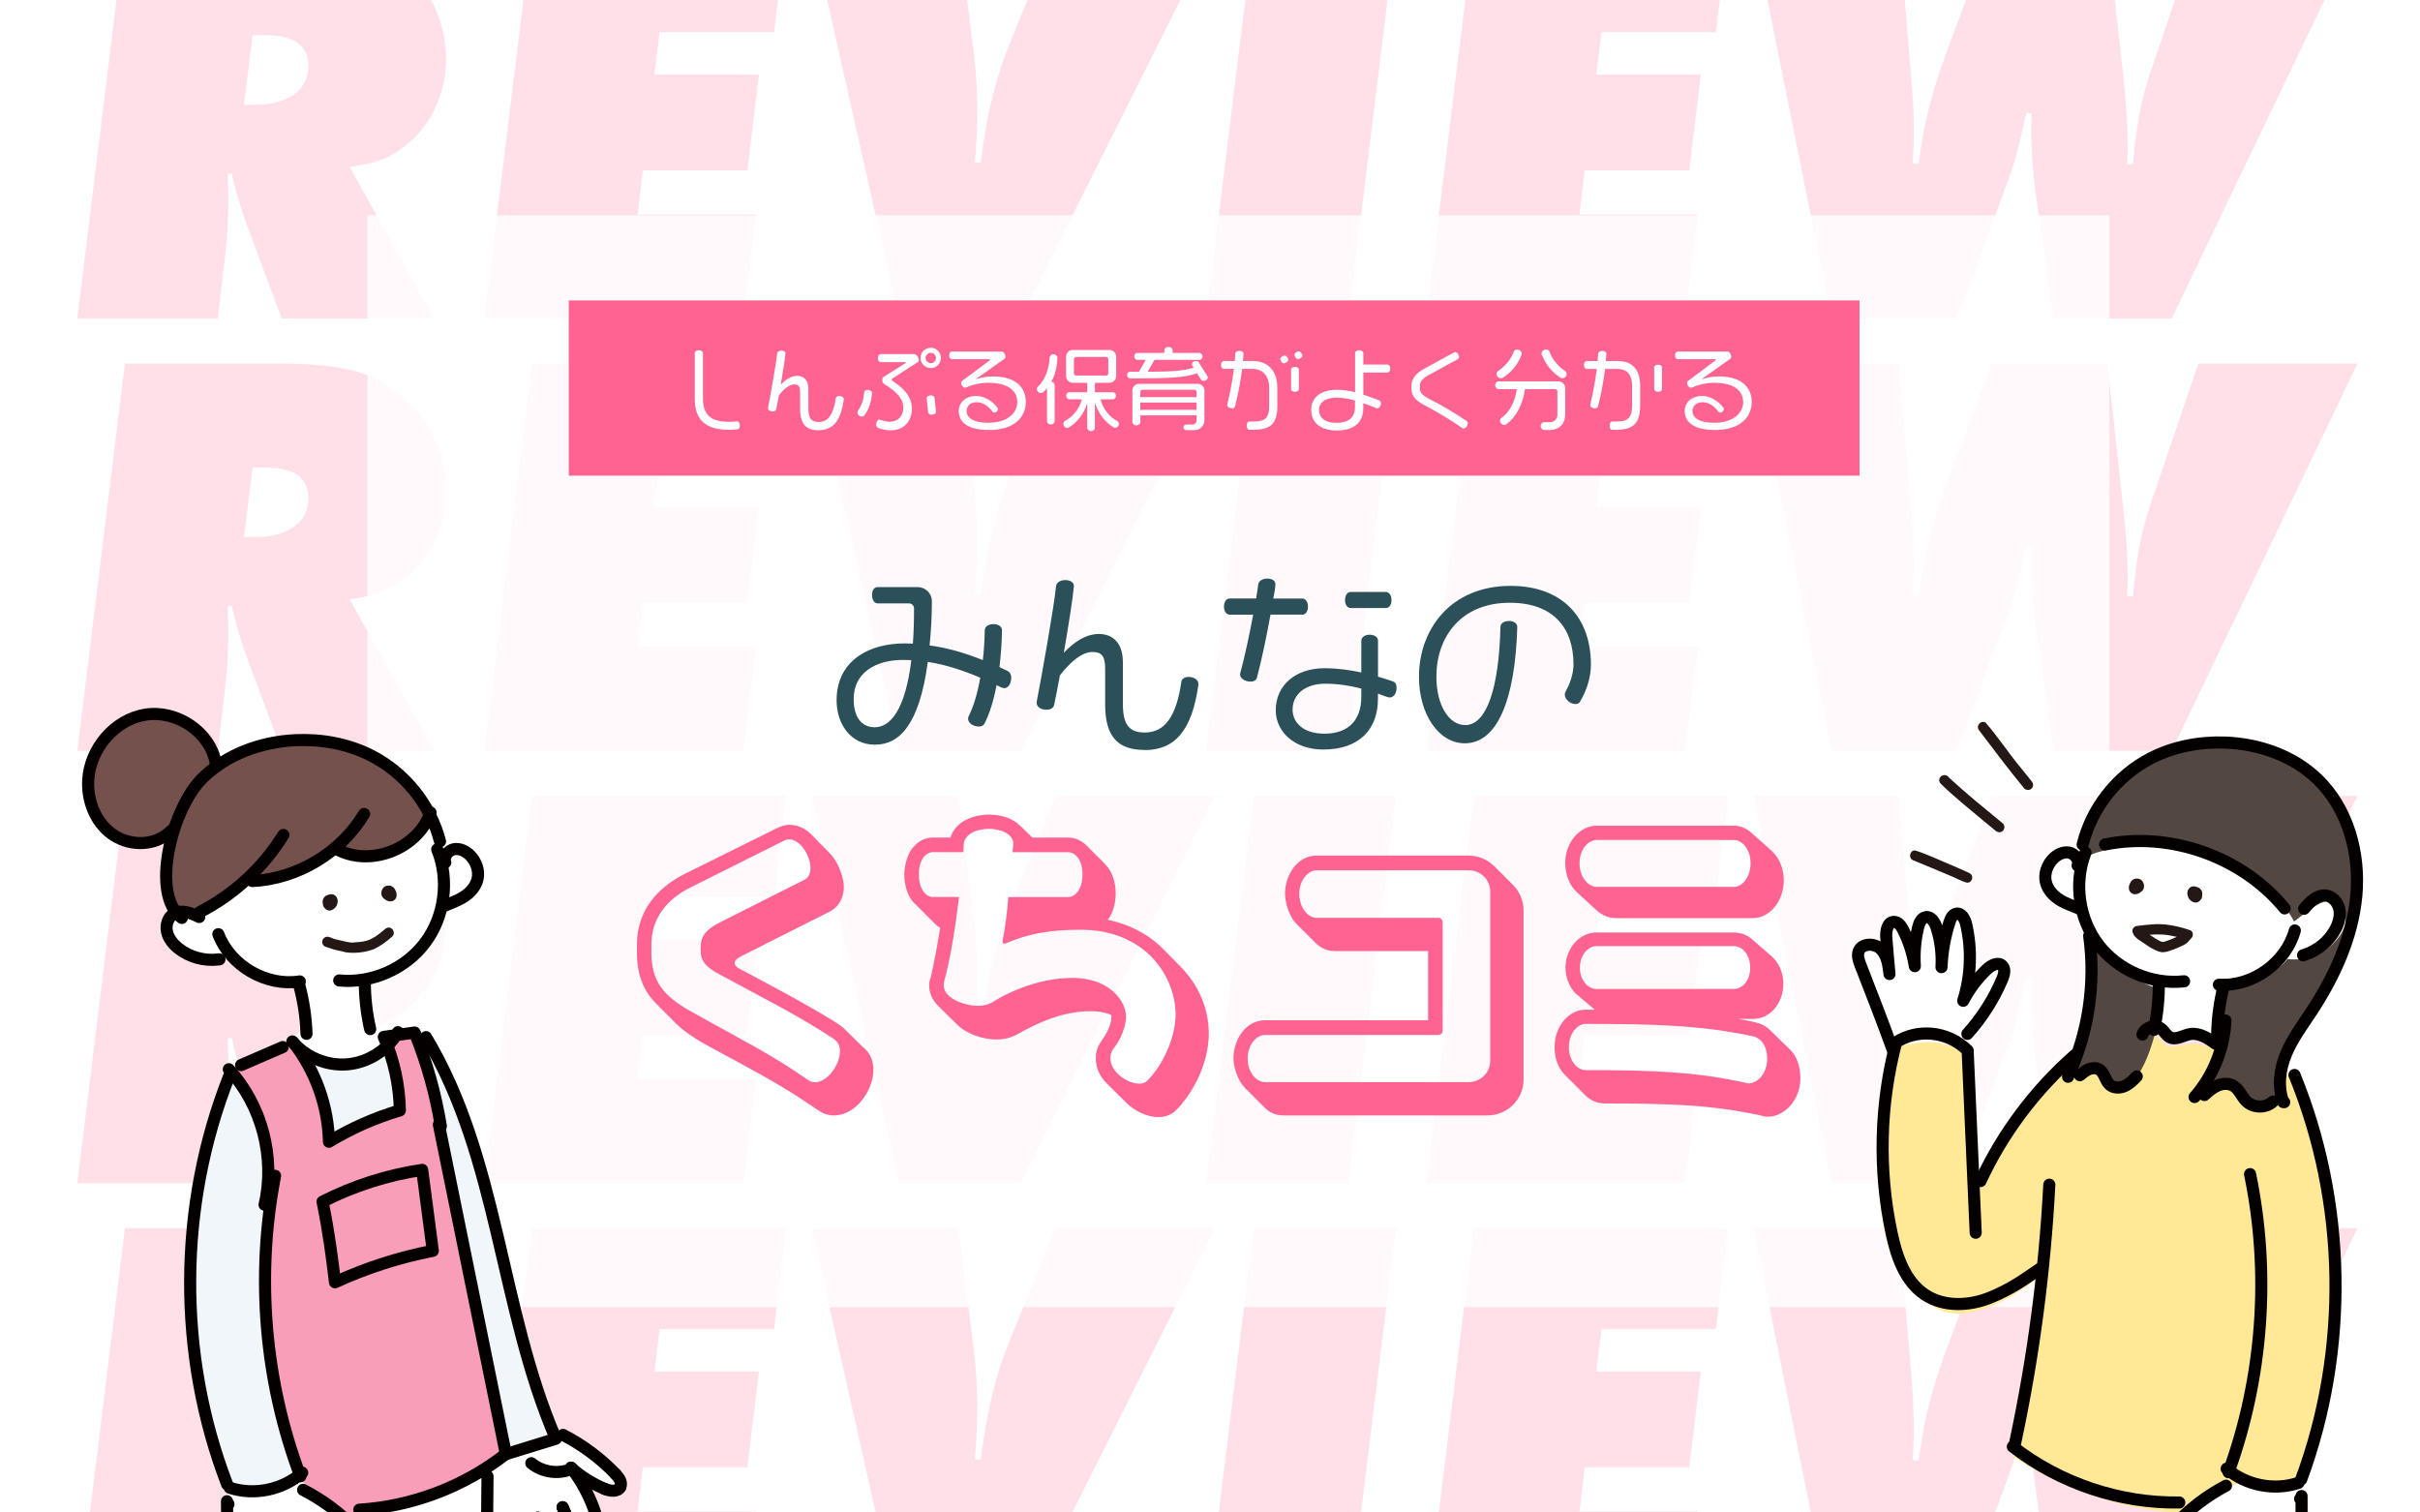 <?xml version="1.0" encoding="UTF-8"?>
<svg id="_レイヤー_1" data-name="レイヤー 1" xmlns="http://www.w3.org/2000/svg" xmlns:xlink="http://www.w3.org/1999/xlink" viewBox="0 0 400 250">
  <defs>
    <style>
      .cls-1, .cls-2 {
        fill: none;
      }

      .cls-3 {
        fill: #ff6392;
      }

      .cls-4 {
        fill: #534741;
      }

      .cls-2, .cls-5 {
        stroke: #040000;
        stroke-linecap: round;
        stroke-linejoin: round;
        stroke-width: 2px;
      }

      .cls-6 {
        filter: url(#drop-shadow-1);
        opacity: .9;
      }

      .cls-6, .cls-7 {
        fill: #fff;
      }

      .cls-8, .cls-5 {
        fill: #75514e;
      }

      .cls-9 {
        fill: #231815;
      }

      .cls-10 {
        fill: #f99eb8;
      }

      .cls-11 {
        opacity: .2;
      }

      .cls-12 {
        fill: #2b5059;
      }

      .cls-13 {
        fill: #ffe997;
      }

      .cls-14 {
        fill: #f1f6fa;
      }

      .cls-15 {
        clip-path: url(#clippath);
      }
    </style>
    <clipPath id="clippath">
      <rect class="cls-1" y="0" width="400" height="250"/>
    </clipPath>
    <filter id="drop-shadow-1" x="42" y="17" width="325" height="218" filterUnits="userSpaceOnUse">
      <feOffset dx="4" dy="4"/>
      <feGaussianBlur result="blur" stdDeviation="6"/>
      <feFlood flood-color="#a34061" flood-opacity=".5"/>
      <feComposite in2="blur" operator="in"/>
      <feComposite in="SourceGraphic"/>
    </filter>
  </defs>
  <g class="cls-15">
    <g class="cls-11">
      <path class="cls-3" d="M57.79,27.59l13.92,25.05h-25.15l-5.76-15.45c-.96-2.69-2.02-6.14-2.5-8.54l-.67.1c.1,2.11.1,2.98.1,4.7,0,2.88-.19,6.05-.48,8.45l-1.25,10.75H12.78L20.65-11.38h25.43c10.46,0,15.36,1.34,20.16,5.18,4.7,3.94,7.49,9.89,7.49,15.93,0,5.57-2.4,10.85-6.43,14.11-2.88,2.3-4.7,3.07-9.5,3.74ZM41.76,5.8l-1.44,11.52h1.92c5.37,0,8.73-2.5,8.73-6.33,0-3.55-2.3-5.18-7.39-5.18h-1.82Z"/>
      <path class="cls-3" d="M129.96-11.38l-2.02,16.7h-18.91l-.86,7.01h17.28l-1.92,15.84h-17.28l-.86,7.29h19.58l-2.11,17.18h-42.81l7.87-64.02h42.04Z"/>
      <path class="cls-3" d="M200.79-11.38l-32.06,64.02h-20.16l-14.4-64.02h24.28l2.5,20.16c.38,2.98.58,6.14.58,9.5,0,2.78-.1,4.8-.38,8.54l.96.1c.96-8.06,2.5-14.2,4.99-20.25l7.39-18.04h26.3Z"/>
      <path class="cls-3" d="M230.74-11.38l-7.87,64.02h-23.51l7.87-64.02h23.51Z"/>
      <path class="cls-3" d="M285.64-11.38l-2.02,16.7h-18.91l-.86,7.01h17.28l-1.92,15.84h-17.28l-.86,7.29h19.58l-2.11,17.18h-42.81l7.87-64.02h42.04Z"/>
      <path class="cls-3" d="M389.67-11.38l-30.71,64.02h-19.58l-2.88-20.64c-.48-3.26-.77-7.29-.77-10.56,0-1.06,0-1.44.1-2.69l-.86-.1-.29,1.06c-.77,3.74-1.73,7.39-2.59,9.6l-2.11,5.76-6.53,17.56h-20.73l-12.86-64.02h24l2.11,24.86c.19,2.78.38,5.66.38,8.45,0,1.73-.1,2.69-.19,5.09h.96l.29-1.82c.67-5.18,2.02-10.08,4.03-15.74l7.77-20.83h19.1l2.69,24.38c.48,4.42.67,7.49.67,11.52,0,.67,0,1.25-.1,2.59h.96c.96-8.83,1.44-11.04,3.93-18.14l6.91-20.35h26.3Z"/>
    </g>
    <g class="cls-11">
      <path class="cls-3" d="M57.79,99.05l13.92,25.05h-25.15l-5.76-15.45c-.96-2.69-2.02-6.14-2.5-8.54l-.67.1c.1,2.11.1,2.98.1,4.7,0,2.88-.19,6.05-.48,8.45l-1.25,10.75H12.78l7.87-64.02h25.43c10.46,0,15.36,1.34,20.16,5.18,4.7,3.94,7.49,9.89,7.49,15.93,0,5.57-2.4,10.85-6.43,14.11-2.88,2.3-4.7,3.07-9.5,3.74ZM41.76,77.26l-1.44,11.52h1.92c5.37,0,8.73-2.5,8.73-6.33,0-3.55-2.3-5.18-7.39-5.18h-1.82Z"/>
      <path class="cls-3" d="M129.96,60.08l-2.02,16.7h-18.91l-.86,7.01h17.28l-1.92,15.84h-17.28l-.86,7.29h19.58l-2.11,17.18h-42.81l7.87-64.02h42.04Z"/>
      <path class="cls-3" d="M200.79,60.08l-32.06,64.02h-20.16l-14.4-64.02h24.28l2.5,20.16c.38,2.98.58,6.14.58,9.5,0,2.78-.1,4.8-.38,8.54l.96.1c.96-8.06,2.5-14.2,4.99-20.25l7.39-18.04h26.3Z"/>
      <path class="cls-3" d="M230.74,60.08l-7.87,64.02h-23.51l7.87-64.02h23.51Z"/>
      <path class="cls-3" d="M285.64,60.08l-2.02,16.7h-18.91l-.86,7.01h17.28l-1.92,15.84h-17.28l-.86,7.29h19.58l-2.11,17.18h-42.81l7.87-64.02h42.04Z"/>
      <path class="cls-3" d="M389.67,60.08l-30.71,64.02h-19.58l-2.88-20.64c-.48-3.26-.77-7.29-.77-10.56,0-1.06,0-1.44.1-2.69l-.86-.1-.29,1.06c-.77,3.74-1.73,7.39-2.59,9.6l-2.11,5.76-6.53,17.56h-20.73l-12.86-64.02h24l2.11,24.86c.19,2.78.38,5.66.38,8.45,0,1.73-.1,2.69-.19,5.09h.96l.29-1.82c.67-5.18,2.02-10.08,4.03-15.74l7.77-20.83h19.1l2.69,24.38c.48,4.42.67,7.49.67,11.52,0,.67,0,1.25-.1,2.59h.96c.96-8.83,1.44-11.04,3.93-18.14l6.91-20.35h26.3Z"/>
    </g>
    <g class="cls-11">
      <path class="cls-3" d="M57.79,170.5l13.92,25.05h-25.15l-5.76-15.45c-.96-2.69-2.02-6.14-2.5-8.54l-.67.1c.1,2.11.1,2.98.1,4.7,0,2.88-.19,6.05-.48,8.45l-1.25,10.75H12.78l7.87-64.02h25.43c10.46,0,15.36,1.34,20.16,5.18,4.7,3.93,7.49,9.89,7.49,15.93,0,5.57-2.4,10.85-6.43,14.11-2.88,2.3-4.7,3.07-9.5,3.74ZM41.76,148.72l-1.44,11.52h1.92c5.37,0,8.73-2.5,8.73-6.33,0-3.55-2.3-5.18-7.39-5.18h-1.82Z"/>
      <path class="cls-3" d="M129.96,131.54l-2.02,16.7h-18.91l-.86,7.01h17.28l-1.92,15.84h-17.28l-.86,7.29h19.58l-2.11,17.18h-42.81l7.87-64.02h42.04Z"/>
      <path class="cls-3" d="M200.79,131.54l-32.06,64.02h-20.16l-14.4-64.02h24.28l2.5,20.16c.38,2.98.58,6.14.58,9.5,0,2.78-.1,4.8-.38,8.54l.96.1c.96-8.06,2.5-14.21,4.99-20.25l7.39-18.04h26.3Z"/>
      <path class="cls-3" d="M230.74,131.54l-7.87,64.02h-23.51l7.87-64.02h23.51Z"/>
      <path class="cls-3" d="M285.64,131.54l-2.02,16.7h-18.91l-.86,7.01h17.28l-1.92,15.84h-17.28l-.86,7.29h19.58l-2.11,17.18h-42.81l7.87-64.02h42.04Z"/>
      <path class="cls-3" d="M389.67,131.54l-30.71,64.02h-19.58l-2.88-20.63c-.48-3.26-.77-7.29-.77-10.56,0-1.06,0-1.44.1-2.69l-.86-.1-.29,1.06c-.77,3.74-1.73,7.39-2.59,9.6l-2.11,5.76-6.53,17.56h-20.73l-12.86-64.02h24l2.11,24.86c.19,2.78.38,5.66.38,8.45,0,1.73-.1,2.69-.19,5.09h.96l.29-1.82c.67-5.18,2.02-10.08,4.03-15.74l7.77-20.83h19.1l2.69,24.38c.48,4.42.67,7.49.67,11.52,0,.67,0,1.25-.1,2.59h.96c.96-8.83,1.44-11.04,3.93-18.14l6.91-20.35h26.3Z"/>
    </g>
    <g class="cls-11">
      <path class="cls-3" d="M57.79,241.96l13.92,25.05h-25.15l-5.76-15.45c-.96-2.69-2.02-6.14-2.5-8.54l-.67.1c.1,2.11.1,2.98.1,4.7,0,2.88-.19,6.05-.48,8.45l-1.25,10.75H12.78l7.87-64.02h25.43c10.46,0,15.36,1.34,20.16,5.18,4.7,3.93,7.49,9.89,7.49,15.93,0,5.57-2.4,10.85-6.43,14.11-2.88,2.3-4.7,3.07-9.5,3.74ZM41.76,220.17l-1.44,11.52h1.92c5.37,0,8.73-2.5,8.73-6.33,0-3.55-2.3-5.18-7.39-5.18h-1.82Z"/>
      <path class="cls-3" d="M129.96,202.99l-2.02,16.7h-18.91l-.86,7.01h17.28l-1.92,15.84h-17.28l-.86,7.29h19.58l-2.11,17.18h-42.81l7.87-64.02h42.04Z"/>
      <path class="cls-3" d="M200.79,202.99l-32.06,64.02h-20.16l-14.4-64.02h24.28l2.5,20.16c.38,2.98.58,6.14.58,9.5,0,2.78-.1,4.8-.38,8.54l.96.1c.96-8.06,2.5-14.21,4.99-20.25l7.39-18.04h26.3Z"/>
      <path class="cls-3" d="M230.74,202.99l-7.87,64.02h-23.51l7.87-64.02h23.51Z"/>
      <path class="cls-3" d="M285.64,202.99l-2.02,16.7h-18.91l-.86,7.01h17.28l-1.92,15.84h-17.28l-.86,7.29h19.58l-2.11,17.18h-42.81l7.87-64.02h42.04Z"/>
      <path class="cls-3" d="M389.67,202.99l-30.71,64.02h-19.58l-2.88-20.63c-.48-3.26-.77-7.29-.77-10.56,0-1.06,0-1.44.1-2.69l-.86-.1-.29,1.06c-.77,3.74-1.73,7.39-2.59,9.6l-2.11,5.76-6.53,17.56h-20.73l-12.86-64.02h24l2.11,24.86c.19,2.78.38,5.66.38,8.45,0,1.73-.1,2.69-.19,5.09h.96l.29-1.82c.67-5.18,2.02-10.08,4.03-15.74l7.77-20.83h19.1l2.69,24.38c.48,4.42.67,7.49.67,11.52,0,.67,0,1.25-.1,2.59h.96c.96-8.83,1.44-11.04,3.93-18.14l6.91-20.35h26.3Z"/>
    </g>
    <rect class="cls-6" x="56.73" y="31.59" width="287.92" height="180.47"/>
    <g>
      <path class="cls-5" d="M27.76,137.78c-2.57,2.16-6.63,2.02-9.33.02-2.7-1.99-4.04-5.51-3.85-8.86.29-5.18,4.36-10.02,9.48-10.82,5.12-.8,10.66,2.85,11.59,7.95.93,5.1-4.29,8.68-7.89,11.7Z"/>
      <path class="cls-7" d="M38.44,246.02s6.47,1.21,10.06-1.12c0,0,14.65,9.27,10.55,10.6-4.1,1.33-7.75-3.85-7.75-3.85,0,0,8.76,12,4.71,14.06-.76.39-5.07-5.53-5.07-5.53,0,0,2.41,6.06.2,6.81-2.21.74-4.3-4.96-4.3-4.96,0,0,.35,5.96-1.39,6.22s-3.14-6.36-3.14-6.36c0,0-.61,5.01-3.09,4.02-2.47-1-.79-19.88-.79-19.88Z"/>
      <path class="cls-7" d="M80.1,243.17l3.3-3.5,9.39-3.05s11.24,7.47,9.64,8.67c-1.6,1.2-7.9-2.5-7.9-2.5,0,0,7.2,12.45,3.92,13.36-3.28.9-5.02-6.08-5.02-6.08,0,0,1.66,7.41-.37,7.57-2.03.17-4.02-5.82-4.02-5.82,0,0,.91,6.97-1.11,7.14-2.03.17-3.31-5.65-3.31-5.65,0,0-1.29,4.16-2.79,3.29-1.5-.87-2.55-.57-1.74-13.41Z"/>
      <path class="cls-7" d="M70.69,135.08l1.41,7.18s1.94-2.95,4.12-1.55c2.18,1.4,2.48,2.78,1.8,4.85s-4.68,4.39-5.24,4.49c-.56.09-2.16,6.98-7.34,10.23-5.18,3.25-5.81,2.35-5.81,2.35l.36,7.34,3.62,1.65c-.44.87-4.92,4.69-7.13,4.58-1.04-.05-3.96-.54-4.84-1.09l-4.32-2.68,2.29-1.86-.76-7.55s-7.36-1.36-10.11-4.89c0,0-1.84.87-4.62.56-2.29-.25-7.93-2.37-7.64-5.26.39-3.84,3.01-3.73,5.51-1.89,0,0,10.25-9.49,22-11.74,11.75-2.26,16.72-4.72,16.72-4.72Z"/>
      <path class="cls-14" d="M47.8,172.32s1.87,4.56,9.48,3.91c7.61-.65,10.23-6.13,10.23-6.13,0,0,2.2,1.39,7.81,12.52,5.61,11.13,9.4,32.25,10.02,35.45,1.88,9.78,6.54,19.74,6.54,19.74l-7.63,2.35s-9.9,8.05-27.29,10.17l-7.88-5.08s-7.03,3.14-9.89,1.6c-2.86-1.54-10.63-25.96-7.54-43.65,3.08-17.69,3.13-26.39,16.15-30.89Z"/>
      <path class="cls-8" d="M28.98,151.37s-4.68-11.72,2.35-20.81c7.04-9.09,21.24-8.91,25.57-7.31,4.33,1.59,10.88,4.37,13.79,11.84,0,0-2.88,6.07-8.83,6.59-5.95.53-5.76-1.87-5.76-1.87,0,0-5.97,5.28-14.55,5.29l-9.58,6.46-3-.18Z"/>
      <path class="cls-10" d="M38.04,176.69l10.6-4.11s7.18,9.68,5.81,15.83l12-5.46s-1.31-10.27-2.84-11.33l4.9-.88s3.79,9.96,4.11,15.17,10.79,53.75,10.79,53.75c0,0-10.77,10.33-27.48,10.32l-6.83-5.84s-5.86-22.24-5.44-30.08c.42-7.84,1.96-20.44.52-25.48-1.44-5.05-6.14-11.89-6.14-11.89Z"/>
      <g>
        <path class="cls-9" d="M63.15,147.1s0-.01,0-.02c.03-.08.08-.16.12-.23,0,0,0,0,0,0,0,0,0,0,0,0,.14-.2.33-.35.57-.42.13-.04.26-.05.38-.04.07,0,.13-.01.2,0,.43.05.76.36.93.75.32.57.32,1.35-.28,1.71-.45.27-1.05.14-1.44-.2-.14-.08-.27-.18-.37-.32-.27-.34-.29-.82-.13-1.21Z"/>
        <path class="cls-9" d="M53.37,149.41s0,0,0-.01c0-.02,0-.03-.01-.04,0,0,0-.02,0-.03,0-.04-.02-.08-.02-.12-.09-.59.32-1.18.86-1.28.11-.05.22-.09.34-.11.91-.18,1.48.73,1.22,1.54-.16.83-1.29,1.57-1.98.86-.05-.04-.09-.09-.13-.15-.18-.16-.29-.4-.27-.66Z"/>
        <path class="cls-9" d="M54.04,154.84c.48-.05.89.31,1.35.4,0,0,0,0,.01,0,.06.01.11.03.17.04,1.32.29,2.17.57,2.82.51,1.65-.13,2.33-.17,3.55-.92.22-.13.66-.42,1.26-.93.27-.19.48-.5.81-.58.86-.3,1.5.92.77,1.48-.9.81-1.89,1.53-2.99,2.05-1.44.53-3.04.72-4.57.53-1.12-.31-1.77-.32-3.16-.85-.04-.02-.07-.03-.1-.04-.13-.02-.26-.07-.36-.15-.63-.43-.33-1.5.44-1.54Z"/>
      </g>
      <path class="cls-2" d="M72.27,140.4c2.03,5.01,1.25,11.07-1.99,15.4-3.24,4.33-8.82,6.79-14.21,6.26"/>
      <path class="cls-2" d="M32.93,151.57c-1.33-.65-2.95-1.3-4.22-.53-.96.58-1.35,1.87-1.11,2.97.24,1.1,1,2.03,1.87,2.73,1.83,1.47,4.29,2.13,6.62,1.85.06,0,.12-.01.18-.02"/>
      <path class="cls-2" d="M73.6,142.56c-.35-.93.46-2,1.43-2.19.97-.19,1.97.32,2.67,1.02,1,1,1.54,2.49,1.24,3.87-.28,1.26-1.2,2.29-2.28,2.98-1.08.69-2.32,1.09-3.53,1.62"/>
      <path class="cls-2" d="M72.73,139.07c-1.57-6.09-5.88-11.42-11.5-14.24-3.83-1.92-8.18-2.69-12.45-2.48-5.64.27-11.31,2.32-15.33,6.29-5.01,4.95-8.69,19.18-3.4,23.09"/>
      <path class="cls-2" d="M49.44,162.76c.72,2.65,1.13,5.38,1.22,8.12"/>
      <path class="cls-2" d="M60.3,162.25c0,2.64.3,5.27.89,7.85"/>
      <path class="cls-2" d="M45.47,194.35c-3.21,16.52-1.75,33.92,4.18,49.66"/>
      <path class="cls-2" d="M37.87,177.9c-8.47,21.39-8.59,45.96-.33,67.44"/>
      <path class="cls-2" d="M50.1,246.26c3.23,1.66,6.18,3.86,8.69,6.48.56.58,1.13,1.4.76,2.12-.43.85-1.7.68-2.58.31-2.03-.85-3.93-2.04-5.57-3.5,2.66,3.38,4.4,7.47,4.99,11.73.12.88,0,2.07-.88,2.25-.64.13-1.2-.42-1.61-.93-1.58-1.98-2.9-4.18-3.89-6.51.92,2.04,1.46,4.25,1.57,6.49.05.89-.15,2.03-1.02,2.23-.76.18-1.41-.51-1.85-1.15-1.22-1.79-2.17-3.76-2.8-5.83.44,2.08.55,4.23.33,6.34-.07.71-.29,1.56-.96,1.8-1.03.37-1.81-.94-2.11-1.99-.57-1.95-1.12-3.91-1.66-5.87.38,1.44.75,3.01.15,4.37-.6,1.36-2.63,2.12-3.6,1-.53-.6-.55-1.49-.54-2.29.04-5.06.08-10.11,0-15.17l.02.17c.07.1.14.2.22.31"/>
      <path class="cls-2" d="M49.95,243.42c-3.19,2.83-7.91,3.82-11.96,2.5"/>
      <path class="cls-2" d="M65.78,170.61c-1.71,2.96-4.92,5.01-8.33,5.31-3.41.3-6.93-1.16-9.13-3.78"/>
      <path class="cls-2" d="M72.54,185.89c3.68,18.09,7.36,36.19,11.04,54.28"/>
      <path class="cls-2" d="M83.57,240.36c-6.9,5.39-15.44,8.63-24.18,9.18"/>
      <path class="cls-2" d="M70.41,171.43c12.03,19.99,12.22,44.96,21.47,66.38-2.74.85-5.49,1.69-8.23,2.54"/>
      <g>
        <path class="cls-2" d="M81.03,256.5c-.53-.61-.55-1.49-.54-2.29.04-5.06.09-10.2.09-10.2"/>
        <path class="cls-2" d="M88.88,250.86c.44,2.08.55,4.23.33,6.34"/>
        <path class="cls-2" d="M91.68,256.69c-1.22-1.79-2.17-3.76-2.8-5.83"/>
        <path class="cls-2" d="M92.99,249.13c.92,2.04,1.46,4.25,1.57,6.49"/>
        <path class="cls-2" d="M96.88,255.64c-1.58-1.98-2.9-4.18-3.89-6.51"/>
        <path class="cls-2" d="M94.38,242.59c2.66,3.38,4.4,7.47,4.99,11.73"/>
        <path class="cls-2" d="M99.95,246.1c-2.03-.85-3.93-2.04-5.57-3.5"/>
        <path class="cls-2" d="M102.53,245.79c-.43.85-1.7.68-2.58.31"/>
        <path class="cls-2" d="M101.76,243.67c.56.58,1.13,1.4.76,2.12"/>
        <path class="cls-2" d="M93.07,237.18c3.23,1.66,6.18,3.86,8.69,6.48"/>
        <path class="cls-2" d="M94.57,242.76c-2.18.98-4.91.62-6.75-.91"/>
      </g>
      <path class="cls-2" d="M32.98,150.78c5.66-2.9,10.51-7.36,13.86-12.77"/>
      <path class="cls-2" d="M41.72,145.63c7.46-.38,14.61-4.68,18.46-11.09"/>
      <path class="cls-2" d="M56.08,140.57c5.54,2.68,13.08-.46,15.08-6.27"/>
      <path class="cls-2" d="M37.82,176.73c5.45,5.91,7.73,14.57,5.91,22.4"/>
      <path class="cls-2" d="M48.46,172.28c3.67,4.65,5.78,10.52,5.91,16.44,3.66-2.22,7.61-3.96,11.72-5.18-.07-4.17-.98-8.33-2.65-12.15,1.7-.24,3.39-.48,5.09-.72,2.03,4.96,3.47,10.17,4.34,15.46"/>
      <path class="cls-2" d="M39.85,176.05c2.29-.99,4.59-1.99,6.88-2.98"/>
      <path class="cls-2" d="M53.31,198.63c5.16-2.63,10.74-4.41,16.47-5.26.59,4.46,1.17,8.92,1.76,13.38-5.57,1.08-11.01,2.83-16.17,5.2-.48-3.97-.96-7.93-2.05-13.32Z"/>
      <path class="cls-2" d="M49.55,162.22c-5.54.87-11.46-2.56-13.46-7.81"/>
    </g>
    <g>
      <path class="cls-13" d="M312.61,173.32s9.28-3.25,12.41,1.72l1.38,22.87s11.41-20.38,17.45-22.65c6.04-2.27,12.41-4.16,12.41-4.16l2.16,2.01,4.24-.63s13.96,2.3,16.52,6.24c2.56,3.93,7.92,27.35,7.43,30.87-.49,3.51-2.62,35.19-6.56,36.56s-11.04-.8-11.04-.8l-6.13,4.64s-14.24,1.14-30.01-9.16l4.64-30.15s-10.86,9.48-17.7,5.43c-6.84-4.05-9.82-11.86-9.05-26.08.77-14.22,1.83-16.7,1.83-16.7Z"/>
      <path class="cls-4" d="M342.71,177.7s4.69-20.8,1.94-29.34c-2.75-8.54,2.53-20.49,12.67-23.93,10.14-3.43,22.93-1.97,27.58,5.92,4.65,7.89,6.83,13.93,3.5,24.95-3.33,11.02-10.84,17.23-11.33,20.79s.11,5.75.11,5.75c0,0-3,2.27-4.74,1.33-1.74-.94-2.28-4.64-4.47-4-2.19.63-4.49,2.07-4.49,2.07,0,0,4.05-8.2,4.12-8.66s-11.19-2.57-11.19-2.57c0,0-2.18,9.71-5.78,9.57-3.6-.15-2.8-3.14-4.04-2.89-1.23.24-3.88,1-3.88,1Z"/>
      <path class="cls-7" d="M345.04,141.51l-.23,1.68s-1.04-3.07-3.19-1.66-3.34,2.96-2.64,5,4.69,4.3,5.25,4.39,2.22,6.9,7.4,10.05c5.18,3.16,5.79,2.26,5.79,2.26l-.27,7.28,2.16,2.01,4.24-.63,3.25,1.18,1.32-9.58s7.28-1.44,9.96-4.97c0,0,2.63.36,4.72-.57s6.2-4.27,4.48-7.68c-1.73-3.41-5.64.2-8.09,2.05,0,0-4.76-9.69-16.43-11.79-11.67-2.1-17.71.97-17.71.97Z"/>
      <path class="cls-7" d="M313.57,173.18s-7.08-15.86-5.78-16.42c1.3-.55,4.3-1.11,5.56,3.94,0,0-2.19-8.84.17-8.27,2.36.57,3.66,7.09,3.66,7.09,0,0-.07-8.31,1.81-7.8,1.88.5,2.86,5.76,2.86,5.76,0,0,.75-7.22,2.6-6.47,1.85.74,3.02,9.93,2.11,12.98,0,0,5.19-6.75,5.24-4.4.05,2.35-3.54,11.47-6.4,12.78,0,0-6.13-3.29-11.83.81Z"/>
      <path class="cls-7" d="M371.1,244.33s-11.49,7.2-11.75,9.11,2.58,2.55,6.42-.58c0,0-4.49,11.34-2.68,12.32s5.2-5.87,5.2-5.87c0,0-1.82,6.09.27,6.87s4.31-6.48,4.31-6.48c0,0-1.44,6.88.72,7.18s3.7-5.59,3.7-5.59c0,0,.43,3.96,2.34,4.23s1.97-3.63,2.09-6.3c.12-2.67-.72-14.25-.72-14.25,0,0-4.85,1.53-9.92-.64Z"/>
      <path class="cls-9" d="M354.27,145.92s0-.01,0-.02c-.03-.08-.08-.15-.13-.22,0,0,0,0,0,0,0,0,0,0,0,0-.14-.19-.33-.35-.57-.41-.13-.04-.26-.05-.38-.04-.07,0-.13,0-.2,0-.43.06-.75.37-.91.75-.31.57-.31,1.34.3,1.69.45.27,1.04.13,1.43-.21.14-.08.26-.18.36-.32.26-.34.28-.81.11-1.21Z"/>
      <path class="cls-9" d="M363.98,148.09s0,0,0-.01c0-.02,0-.03.01-.04,0,0,0-.02,0-.03,0-.04.02-.08.02-.12.08-.58-.33-1.17-.87-1.26-.1-.05-.22-.09-.34-.11-.9-.17-1.46.74-1.19,1.55.17.82,1.29,1.54,1.98.83.05-.04.09-.09.13-.15.18-.16.28-.4.26-.66Z"/>
      <path class="cls-9" d="M362.04,153.76c-1.32-.46-3.72-1.11-5.8-1-1.02.05-2.03.17-3.04.29-.22.03-.42.14-.56.32-.26.31-.22.72-.01,1.01.11.38.48.62.76.88,1.24.75,2.39,1.81,3.83,2.12.86.09,1.67-.33,2.46-.61.75-.33,1.62-.6,2.14-1.27,0-.01.01-.02.02-.03.1-.1.19-.2.28-.31.43-.34.48-1.11-.07-1.4ZM357.86,155.63c-.12.03-.24.06-.37.07-.06,0-.11-.02-.17-.03-.02,0-.03,0-.05-.02-.16-.03-.67-.33-.87-.44-.35-.24-.72-.47-1.08-.7,1.48-.13,2.69-.08,4.43.33.03,0,.05,0,.07.01-.55.26-1.34.56-1.92.76-.02,0-.03,0-.05.01Z"/>
      <path class="cls-9" d="M335.49,128.74c-.52-.64-1.03-1.27-1.54-1.91-1.99-2.39-3.71-5.04-5.74-7.38-.76-.5-1.67.52-1.11,1.23,2.39,3.16,4.77,6.34,7.29,9.4.41.73,1.51.65,1.65-.23.07-.47-.3-.78-.56-1.11Z"/>
      <path class="cls-9" d="M330.98,136.05c-2.97-2.45-5.98-4.87-8.8-7.49-.8-1.12-2.32.12-1.32,1.06,2.2,2.14,4.61,4.05,6.96,6.03.66.54,1.32,1.09,1.99,1.63.27.27.73.39,1.07.17.52-.26.57-1.06.11-1.4Z"/>
      <path class="cls-9" d="M325.94,144.75c-.15-.37-.53-.49-.87-.65-.68-.31-1.37-.61-2.06-.91-2.14-.87-4.26-1.93-6.46-2.62-.9-.04-1.17,1.28-.34,1.62,1.99.82,3.98,1.63,5.95,2.48.94.34,2.06,1.03,2.98,1.23.58.05,1.02-.64.79-1.16Z"/>
      <path class="cls-2" d="M344.71,140.92c-1.96,4.99-1.11,10.98,2.15,15.24s8.82,6.63,14.15,6.04"/>
      <path class="cls-2" d="M366.76,162.77c5.55.34,11.07-3.6,12.55-8.97"/>
      <path class="cls-2" d="M380.85,150.21c.94-1.13,2.14-2.37,3.6-2.19,1.11.14,1.98,1.14,2.21,2.23.23,1.09-.08,2.24-.58,3.23-1.06,2.07-3.01,3.67-5.24,4.36-.06.02-.11.04-.17.06"/>
      <path class="cls-2" d="M343.41,143.07c.33-.92-.47-1.98-1.44-2.15s-1.95.34-2.63,1.04c-.98,1-1.5,2.49-1.18,3.85.29,1.24,1.22,2.26,2.3,2.93s2.32,1.05,3.51,1.56"/>
      <path class="cls-2" d="M347.95,139.58c10.81-2.18,22.68,2.04,29.68,10.57"/>
      <path class="cls-2" d="M344.24,139.6c1.49-6.05,5.69-11.39,11.23-14.25,3.77-1.95,8.08-2.76,12.32-2.61,5.59.2,11.24,2.16,15.27,6.05,5.03,4.85,7.05,12.26,6.42,19.21-.63,6.95-3.66,13.5-7.51,19.33-1.48,2.24-3.1,4.42-4.12,6.9-1.03,2.48-1.4,5.37-.45,7.93l.15.02"/>
      <path class="cls-2" d="M367.59,162.81c-.68,2.63-1.05,5.34-1.11,8.06"/>
      <path class="cls-2" d="M356.83,162.43c.02,2.61-.24,5.23-.79,7.79"/>
      <path class="cls-2" d="M345.32,154.68c1.09,7.89-.13,16.08-3.49,23.3"/>
      <path class="cls-2" d="M343.79,177.72c.46-.38.92-.77,1.47-.99.55-.22,1.21-.26,1.72.05.89.54.97,1.85,1.75,2.53.65.57,1.65.56,2.44.21.79-.35,1.41-.98,2.01-1.6"/>
      <path class="cls-2" d="M367.84,168.68c-.21,4.63-2.04,9.17-5.1,12.65"/>
      <path class="cls-2" d="M364.37,181c.66-.61,1.36-1.22,2.19-1.57.83-.35,1.83-.41,2.61.05.95.57,1.33,1.76,2.12,2.54,1.16,1.15,3.24,1.17,4.42.05"/>
      <path class="cls-2" d="M354.13,171c.38-1.22,2.12-1.74,3.11-.94.52.42.82,1.08,1.41,1.39,1.03.53,2.21-.33,3.36-.52,1.52-.26,2.96.69,4.21,1.59"/>
      <path class="cls-2" d="M338.73,195.82c-.75,14.32-2.64,28.58-5.63,42.6"/>
      <path class="cls-2" d="M371.91,194.07c3.38,16.33,2.13,33.6-3.56,49.27"/>
      <path class="cls-2" d="M379.25,177.68c8.64,21.1,9.05,45.46,1.12,66.84"/>
      <path class="cls-2" d="M367.93,245.57c-3.18,1.68-6.08,3.9-8.54,6.53-.54.58-1.1,1.4-.73,2.11.44.84,1.69.65,2.56.28,2.01-.86,3.87-2.06,5.48-3.54-2.6,3.38-4.28,7.45-4.81,11.68-.11.88.03,2.05.9,2.22.64.12,1.19-.43,1.58-.94,1.55-1.98,2.82-4.18,3.78-6.5-.89,2.03-1.39,4.23-1.48,6.45-.04.88.18,2.01,1.04,2.2.75.17,1.4-.53,1.82-1.17,1.19-1.79,2.11-3.75,2.71-5.82-.41,2.07-.49,4.2-.25,6.29.08.71.3,1.54.98,1.77,1.02.35,1.78-.95,2.07-1.99.54-1.94,1.07-3.89,1.57-5.84-.36,1.43-.7,2.99-.1,4.33.61,1.34,2.63,2.07,3.58.95.51-.61.53-1.48.51-2.27-.1-5.01-.2-10.02-.18-15.03l-.02.16c-.07.1-.14.2-.21.31"/>
      <path class="cls-2" d="M325.19,170.89c2.41-2.68,4.37-5.76,5.77-9.07.31-.73.55-1.7-.04-2.23-.7-.64-1.81-.03-2.5.62-1.59,1.5-2.92,3.27-3.92,5.21,1.28-4.07,1.45-8.47.49-12.63-.2-.86-.74-1.92-1.61-1.77-.64.1-.97.81-1.16,1.43-.77,2.4-1.21,4.89-1.31,7.41.13-2.21-.15-4.45-.83-6.56-.27-.84-.86-1.82-1.73-1.71-.76.1-1.13.97-1.31,1.72-.5,2.09-.68,4.25-.54,6.39-.33-2.08-.98-4.11-1.93-5.99-.32-.64-.81-1.34-1.53-1.33-1.08.02-1.34,1.51-1.26,2.59.16,2.01.34,4.02.53,6.03-.16-1.46-.37-3.05-1.4-4.1-1.03-1.05-3.18-1.04-3.69.34-.27.75.02,1.57.31,2.31,1.82,4.67,3.64,9.34,5.35,14.05-.01-.05-.02-.11-.04-.16.03-.12.06-.24.09-.36"/>
      <path class="cls-2" d="M368.04,242.76c3.19,2.77,7.88,3.69,11.88,2.34"/>
      <path class="cls-2" d="M332.7,239.12c7.78,6.06,17.65,9.37,27.51,9.23"/>
      <path class="cls-2" d="M326.56,203.76c-.44-10.04-.89-20.08-1.33-30.13-3.5-3.42-8.55-3.52-11.82-1.34-2.7,10.26-2.96,21.15-.75,31.52.82,3.87,2.21,7.97,5.49,10.17,3.16,2.11,7.43,1.91,10.93.45,3.51-1.47,5.2-2.74,8.43-4.95"/>
      <path class="cls-2" d="M327.35,195.22c3.68-7.92,9.04-15.07,15.61-20.83"/>
    </g>
    <g>
      <path class="cls-3" d="M142.55,172.99c1.43,1.1,1.81,2.58,1.81,3.85,0,3.35-2.86,7.53-6.54,7.53-.88,0-1.71-.27-2.36-.71-2.09-1.38-4.07-2.75-6.21-4.01-4.29-2.58-8.74-4.84-13.09-7.26-1.7-.99-3.24-2.04-4.45-3.24l-3.13-3.13c-2.03-1.98-3.3-4.62-3.3-8.52v-1.43c0-5.44,3.3-9.35,7.97-11.66l15.4-7.64c.55-.22,1.1-.44,1.81-.44,1.43,0,2.58.6,3.52,1.48l3.08,3.13c1.7,1.71,2.42,4.4,2.42,5.66,0,1.38-.55,3.19-2.42,4.12l-13.75,6.93c-1.71.83-1.87,1.16-1.87,1.54,0,.28.17.55.6.83,4.18,2.25,7.75,4.07,11.93,6.49.82.49,1.76.99,2.69,1.59.99.55,1.92,1.15,2.75,1.81l3.13,3.08ZM137.98,171.83c-6.05-4.01-11.77-6.82-19.36-10.94-2.09-1.16-2.8-2.2-2.8-3.63v-.71c0-1.81.82-2.92,3.35-4.18l13.75-6.93c.66-.33,1.04-.99,1.04-1.92,0-2.2-1.76-4.78-3.52-4.78-.22,0-.5.05-.77.17l-15.4,7.7c-4.07,1.98-6.6,5.22-6.6,9.46v1.43c0,4.73,2.03,7.15,6.54,9.68,8.3,4.67,13.25,7.04,19.41,11.38.33.22.71.33,1.1.33,1.92,0,4.12-2.75,4.12-5.17,0-.83-.33-1.49-.88-1.87Z"/>
      <path class="cls-3" d="M182.65,142.85c1.26,1.21,1.76,3.08,1.76,4.84,0,1.43-.39,3.24-1.32,4.34,3.35.71,6.49,2.2,8.96,4.62l3.08,3.13c2.91,2.92,4.67,6.88,4.67,11s-1.76,8.19-4.01,11.11l-.6.77-.88.94c-.88.77-1.81,1.04-2.91,1.04-1.65,0-3.79-.88-5.28-2.42l-3.13-3.08c-1.1-1.1-1.87-2.47-1.87-4.18,0-1.26.38-2.09.94-2.92,1.1-1.54,1.65-2.8,1.65-4.07,0-.11,0-.22-.22-.28-.94-.38-1.92-.55-3.19-.55-4.45,0-8.41,1.71-12.21,3.85-1.1.61-2.25.83-3.35.83-2.25,0-4.95-.88-6.6-2.53l-3.13-3.08c-.77-.83-1.43-1.87-1.43-3.3,0-.55.11-.99.22-1.21.66-2.8,1.15-5.55,1.6-8.36-.39-.22-.77-.5-1.04-.83l-3.08-3.08c-1.32-1.16-1.81-3.25-1.81-4.89,0-.93.22-2.25.77-3.41.22-.5.55-.99,1.04-1.43.66-.71,1.65-1.26,2.97-1.26h2.86c.82-2.69,3.74-3.79,6.38-3.79,1.87,0,3.79.49,5.17,1.87l1.98,1.92h5.88c1.37,0,2.31.61,3.02,1.26l3.13,3.13ZM178.52,153.68c-5.33,0-8.85.77-12.26,2.25-.11.05-.22.05-.27.05-.17,0-.27-.11-.27-.28v-.22c.38-1.81.77-4.73.94-7.2h9.84c1.37,0,2.42-1.48,2.42-3.74s-1.04-3.68-2.42-3.68h-9.13l.11-1.32c.11-1.43-1.65-2.53-4.01-2.53-2.53,0-4.12,1.16-4.18,2.58,0,.38-.06.82-.06,1.26h-5c-1.37,0-2.36,1.48-2.36,3.68s.99,3.74,2.36,3.74h4.29c-.6,4.84-1.37,10.06-2.47,13.97,0,.22-.06.38-.06.66,0,2.04,3.3,3.35,5.66,3.35.82,0,1.59-.17,2.2-.49,3.3-2.09,8.3-4.12,13.36-4.12,6.49,0,8.91,4.12,8.91,6.32,0,1.59-.71,3.63-2.09,5.39-.33.44-.49.99-.49,1.59,0,2.25,2.8,4.18,4.78,4.18.5,0,.99-.16,1.32-.49,2.91-2.97,4.67-7.53,4.67-10.94,0-6.16-4.84-14.02-15.78-14.02Z"/>
      <path class="cls-3" d="M236.05,168.64v-11.44h-15.34c-1.43,0-2.47-.55-3.25-1.32l-3.08-3.08c-1.54-1.54-1.98-4.01-1.98-5.11,0-2.97,1.98-6.27,5.22-6.27h25.08c1.7,0,3.19.66,4.29,1.76l3.08,3.08c1.1,1.1,1.76,2.58,1.76,4.29v27.88c0,3.3-2.7,5.94-5.99,5.94h-33.66c-1.43,0-2.47-.55-3.24-1.38l-3.08-3.08c-1.48-1.49-1.98-3.85-1.98-4.95,0-3.02,1.92-6.32,5.22-6.32h26.95ZM246.33,147.42c0-1.98-1.54-3.57-3.63-3.57h-25.08c-1.38,0-2.86,1.59-2.86,3.85,0,2.42,1.48,4.01,2.86,4.01h20.07c.44,0,.77.27.77.77v17.87c0,.39-.33.72-.77.72h-28.6c-1.38,0-2.86,1.54-2.86,3.9s1.48,3.9,2.86,3.9h33.6c2.09,0,3.63-1.59,3.63-3.57v-27.88Z"/>
      <path class="cls-3" d="M297.59,178.16c0,3.85-2.8,6.43-5.39,6.43-.17,0-.55,0-.99-.17-8.19-1.81-15.4-2.03-25.96-2.03-1.26,0-2.53-.55-3.46-1.59l-3.19-3.19c-.99-1.04-1.65-2.58-1.65-4.51,0-3.41,2.31-6.21,5.11-6.21h1.54l-3.19-2.7c-.99-1.04-1.65-2.58-1.65-4.23,0-3.19,2.31-5.83,5.11-5.83h22.71c1.1,0,2.09.38,2.86.99l3.35,2.91c1.21,1.04,1.98,2.7,1.98,4.56,0,3.25-2.2,5.83-5,5.83h-2.47c.93.16,1.87.33,2.8.55.77.17,1.54.49,2.2,1.04l3.68,3.57c.93.99,1.59,2.47,1.59,4.56ZM258.71,142.69c0-3.41,2.36-6.21,5.22-6.21h22.66c.99,0,1.92.38,2.69.99l3.52,3.13c1.27,1.16,2.04,2.92,2.04,4.89,0,3.46-2.31,6.27-5.11,6.27h-22.66c-1.21,0-2.25-.5-3.13-1.26l-3.13-2.86c-1.27-1.1-2.09-2.91-2.09-4.95ZM289.68,171.28c-8.41-1.82-16.39-2.04-27.61-2.04-1.32,0-2.75,1.54-2.75,3.85s1.43,3.79,2.75,3.79c11.16,0,18.31.27,26.67,2.14.11.05.17.05.33.05,1.26,0,3.02-1.48,3.02-4.07,0-2.25-1.1-3.46-2.42-3.74ZM286.6,138.84h-22.66c-1.43,0-2.86,1.54-2.86,3.85s1.43,3.9,2.86,3.9h22.66c1.32,0,2.75-1.54,2.75-3.9s-1.43-3.85-2.75-3.85ZM286.6,156.38h-22.71c-1.38,0-2.75,1.43-2.75,3.57s1.38,3.52,2.75,3.52h22.71c1.38,0,2.69-1.37,2.69-3.52s-1.32-3.57-2.69-3.57Z"/>
    </g>
    <g>
      <path class="cls-12" d="M166,113.75c-.38,0-.93-.35-1.28-.51-.48,2.53-1.15,4.74-2.02,6.4-.16.29-.48.45-.9.45-.86,0-1.79-.54-1.79-1.28,0-.13.03-.26.1-.42.83-1.66,1.47-3.84,1.92-6.37-2.78-1.18-5.63-2.14-8.67-2.62-1.41,10.46-4.74,13.69-8.74,13.69s-6.34-3.39-6.34-7.36c0-6.46,5.28-9.38,11.2-9.38.48,0,.93.03,1.41.03.13-1.73.19-3.65.19-5.79,0-.51-.38-.86-.86-.86h-5.15c-.54,0-.93-.54-.93-1.38s.38-1.31.93-1.31h6.59c1.31,0,2.37,1.02,2.37,2.34,0,2.43-.13,4.9-.38,7.3,3.1.42,6.02,1.31,8.8,2.43.19-1.6.29-3.26.32-4.96,0-.54.58-.99,1.44-.99s1.41.45,1.41.99c-.03,2.11-.19,4.16-.42,6.11.45.22.9.45,1.34.64.38.19.61.58.61,1.12,0,.93-.48,1.73-1.15,1.73ZM149.23,109.08c-4.45,0-8.13,2.08-8.13,6.46,0,3.42,1.66,4.67,3.46,4.67,2.62,0,5.06-2.88,6.08-11.1-.48,0-.96-.03-1.41-.03Z"/>
      <path class="cls-12" d="M189.17,123.96c-4.38,0-6.5-2.18-6.5-7.52v-5.92c0-2.21-.67-2.75-2.14-2.75-1.73,0-3.71,1.73-5.34,3.87-.38,1.98-.7,3.74-.96,4.9-.1.45-.51.77-1.28.77-.9,0-1.6-.48-1.6-1.12v-.16c.83-4.29,2.88-15.74,3.2-19.13.06-.58.64-1.02,1.54-1.02.83,0,1.41.42,1.41.93v.1c-.16,1.92-.9,6.56-1.66,10.98,1.76-1.82,3.65-3.1,5.82-3.1,1.98,0,3.94,1.18,3.94,4.67v6.85c0,3.3.9,4.77,3.62,4.77,3.42,0,5.25-2.85,6.05-8.42.06-.42.51-.77,1.15-.77,1.06,0,1.66.54,1.66,1.18v.13c-1.06,7.52-3.84,10.78-8.9,10.78Z"/>
      <path class="cls-12" d="M215.25,101.59h-5.25c-.61,3.36-1.44,7.46-2.24,10.4-.1.42-.48.67-1.06.67-.9,0-1.73-.51-1.73-1.18,0-.1,0-.16.03-.22.77-2.78,1.54-6.53,2.14-9.66h-3.87c-.54,0-.96-.51-.96-1.34s.42-1.34.96-1.34h4.35c.16-.96.29-1.76.35-2.3.06-.54.64-.99,1.5-.99s1.34.42,1.34.9c0,.74-.22,1.66-.35,2.4h4.77c.54,0,.96.51.96,1.34s-.42,1.34-.96,1.34ZM229.71,115.29c-.32,0-1.57-.51-1.95-.64v.86c0,4.9-2.94,8.38-9.05,8.38-4.7,0-7.84-2.88-7.84-6.5,0-4.19,3.33-6.94,8.06-6.94,2.14,0,4.19.29,6.08.7v-5.25c0-.54.54-.99,1.38-.99s1.38.45,1.38.99v5.95c.9.26,1.7.51,2.43.77.42.13.64.48.64,1.06,0,.96-.51,1.6-1.12,1.6ZM225.01,113.81c-1.86-.48-3.9-.8-5.95-.8-3.17,0-5.41,1.63-5.41,4.29,0,2.05,1.66,3.97,5.28,3.97,3.87,0,6.08-2.18,6.08-6.08v-1.38ZM229.07,100.5h-5.82c-.54,0-.93-.51-.93-1.31s.38-1.34.93-1.34h5.82c.54,0,.93.54.93,1.34s-.38,1.31-.93,1.31Z"/>
      <path class="cls-12" d="M261.14,116.02c-.16.26-.45.35-.77.35-.8,0-1.73-.77-1.73-1.57,0-.16.03-.32.13-.48.7-1.25,1.31-2.91,1.31-4.51,0-6.08-3.39-10.18-10.53-10.18-8.06,0-12.13,5.63-12.13,12.22,0,4.74,2.08,8,4.77,8,3.49,0,5.57-5.98,5.82-16.25,0-.54.58-.96,1.44-.96.8,0,1.34.45,1.34.99-.35,12.16-3.36,19.23-8.67,19.23-4.35,0-7.58-4.86-7.58-10.98,0-7.87,5.25-15.04,15.14-15.04,8.42,0,13.28,5.06,13.28,13.02,0,2.14-.74,4.38-1.82,6.14Z"/>
    </g>
    <rect class="cls-3" x="94.01" y="49.66" width="213.35" height="28.96"/>
    <g>
      <path class="cls-7" d="M121.93,70.95c-.42.04-.84.1-1.33.1-3.87,0-5.76-1.52-5.76-5.12v-7.57c0-.26.26-.47.68-.47s.67.21.67.47v7.44c0,3.3,1.86,3.92,4.5,3.92.39,0,.75-.03,1.08-.08h.06c.3,0,.47.36.47.77,0,.3-.15.51-.36.54Z"/>
      <path class="cls-7" d="M135.29,71.12c-2.05,0-3.04-1.02-3.04-3.52v-2.77c0-1.04-.31-1.29-1-1.29-.81,0-1.74.81-2.5,1.81-.18.93-.33,1.75-.45,2.29-.04.21-.24.36-.6.36-.42,0-.75-.23-.75-.52v-.08c.39-2.01,1.35-7.38,1.5-8.97.03-.27.3-.48.72-.48.39,0,.66.2.66.44v.04c-.08.9-.42,3.08-.78,5.15.83-.85,1.71-1.46,2.73-1.46.93,0,1.84.56,1.84,2.19v3.21c0,1.54.42,2.23,1.7,2.23,1.6,0,2.46-1.33,2.83-3.94.03-.19.24-.36.54-.36.5,0,.78.25.78.55v.06c-.5,3.52-1.8,5.05-4.17,5.05Z"/>
      <path class="cls-7" d="M142.85,68.69c-.09.12-.22.17-.37.17-.35,0-.75-.27-.75-.71,0-.09.03-.17.06-.23.65-.93.95-1.89,1.04-3.06.02-.23.24-.42.54-.42.36,0,.77.21.77.52v.03c-.1,1.23-.45,2.6-1.28,3.69ZM151.67,59.87l-4.17,2.7c-.09.06-.15.12-.15.18,0,.36,3.38,1.68,3.38,4.81,0,1.9-1.19,3.57-3.5,3.57-.76,0-1.42-.17-2.08-.39-.19-.07-.33-.28-.33-.57,0-.4.24-.82.52-.82.02,0,.04.01.06.01.57.17,1.06.35,1.63.35,1.4,0,2.28-.94,2.28-2.31,0-1.65-1.38-2.83-3.22-3.97-.17-.1-.25-.27-.25-.58s.07-.48.25-.58l3.54-2.22c.09-.06.14-.1.14-.13,0-.04-.06-.06-.2-.06h-4c-.27,0-.47-.25-.47-.66s.2-.67.47-.67h5.49c.49,0,.81.63.81.98,0,.18-.07.31-.19.39ZM153.86,60.84c-.93,0-1.71-.75-1.71-1.68s.78-1.68,1.71-1.68,1.67.78,1.67,1.68-.75,1.68-1.67,1.68ZM153.86,58.32c-.46,0-.88.39-.88.84s.42.88.88.88.84-.42.84-.88-.38-.84-.84-.84ZM153.98,68.54c-.33,0-.54-.15-.57-.39l-.24-2.32c0-.3.33-.48.72-.48.33,0,.55.17.58.39l.24,2.29v.05c0,.33-.42.46-.73.46Z"/>
      <path class="cls-7" d="M163.4,71.07c-3.93,0-4.93-1.68-4.93-3.12s1.15-2.5,2.9-2.5c1.18,0,2.58.69,3.54,1.99.03.05.04.1.04.17,0,.25-.25.58-.58.58-.12,0-.22-.03-.28-.1-.87-1.17-1.74-1.6-2.67-1.6-1.04,0-1.65.6-1.65,1.49s.85,1.9,3.58,1.9c3.42,0,4.8-1.83,4.8-3.4,0-1.77-1.35-3.21-4.83-3.21-1.59,0-2.95.48-3.67.79-.04.03-.09.03-.15.03-.3,0-.63-.42-.63-.78,0-.13.04-.27.17-.36l4.47-3.33c.09-.06.12-.12.12-.15,0-.06-.06-.1-.19-.1h-6.1c-.26,0-.45-.25-.45-.63s.19-.63.45-.63h8.19c.45,0,.66.58.66.84,0,.13-.06.28-.17.36l-4.67,3.31v.06c.69-.23,1.6-.46,2.77-.46,3.83,0,5.44,1.87,5.44,4.23,0,2.17-1.51,4.63-6.15,4.63Z"/>
      <path class="cls-7" d="M173.78,63.11c.33.03.54.27.54.49v6.04c0,.25-.25.52-.63.52s-.63-.27-.63-.52v-5.49c-.23.29-.62.81-1.02.81-.3,0-.65-.21-.65-.62,0-.17.03-.34.17-.45,1.21-1.06,1.89-3.15,1.93-4.79.02-.25.26-.55.63-.55s.66.3.66.54c-.02,1.38-.34,2.79-1,4ZM184.3,70.71c-.06,0-.12-.02-.18-.04-1.45-.83-2.61-2.35-3.15-4.15v4.2c0,.25-.25.54-.63.54s-.63-.29-.63-.54v-4.09c-.54,1.74-1.67,3.25-3.1,4.05-.06.03-.13.06-.21.06-.3,0-.63-.29-.63-.68,0-.18.08-.39.25-.48,1.32-.69,2.42-2.05,2.79-3.57h-2.08c-.23,0-.5-.24-.5-.6s.27-.58.5-.58h2.98v-1.56h-2.38c-.63,0-1.12-.5-1.12-1.12v-3.19c0-.63.49-1.12,1.12-1.12h6.04c.63,0,1.12.5,1.12,1.12v3.19c0,.63-.49,1.12-1.12,1.12h-2.4v1.56h2.98c.24,0,.51.24.51.58s-.27.6-.51.6h-2.04c.39,1.52,1.41,2.91,2.76,3.57.19.1.27.33.27.48,0,.41-.36.66-.65.66ZM183.19,59.36c0-.21-.15-.36-.36-.36h-4.96c-.21,0-.36.15-.36.36v2.35c0,.21.15.36.36.36h4.96c.21,0,.36-.15.36-.36v-2.35Z"/>
      <path class="cls-7" d="M198.98,62.97c-.23,0-.41-.1-.48-.25l-.65-1.02c-2.08.77-5.1.85-11.07.85-.24,0-.48-.23-.48-.56s.24-.54.48-.54h1.47l1.14-1.97h-1.41c-.24,0-.5-.22-.5-.57s.25-.57.5-.57h4.47v-.48c0-.27.29-.51.69-.51s.68.24.68.51v.48h4.45c.24,0,.5.23.5.57s-.25.57-.5.57h-7.44l-1.14,1.97c3.55-.02,5.88-.1,7.6-.68l-.24-.38c-.03-.06-.04-.12-.04-.18,0-.26.27-.54.63-.54.24,0,.42.09.51.24l1.43,2.28c.04.07.06.13.06.21,0,.28-.31.55-.66.55ZM197.47,71.09h-1.45c-.18,0-.41-.19-.41-.46s.23-.45.41-.45h1.11c.33,0,.66-.33.66-.71v-.82h-9.3v1.12c0,.25-.27.54-.66.54s-.66-.29-.66-.54v-5.21c0-.63.5-1.12,1.12-1.12h9.67c.63,0,1.12.5,1.12,1.12v4.85c0,.93-.66,1.68-1.62,1.68ZM197.78,64.79c0-.21-.17-.36-.38-.36h-8.56c-.21,0-.36.15-.36.36v.85h9.3v-.85ZM197.78,66.54h-9.3v1.2h9.3v-1.2Z"/>
      <path class="cls-7" d="M207.31,71.04h-.81c-.27,0-.43-.27-.43-.69s.17-.68.43-.68h.79c1.89,0,2.49-.67,2.49-2.55v-3.12c0-1.48-.75-3.03-2.8-3.03h-1.67c-.25,1.99-.66,4.24-1.17,6.19-.04.2-.24.33-.51.33-.35,0-.78-.21-.78-.54,0-.03.01-.06.01-.09.45-1.89.86-4.02,1.1-5.89h-1.67c-.27,0-.46-.26-.46-.65s.19-.65.46-.65h1.8c.04-.44.08-.84.09-1.21.01-.27.29-.47.69-.47s.66.21.66.47c0,.39-.04.81-.09,1.21h1.61c2.65,0,4.08,1.78,4.08,4.36v3.06c0,2.89-1.09,3.93-3.82,3.93ZM212.17,60.06c-.29,0-.55-.52-.55-.73,0-.29.51-.57.73-.57.33,0,.59.6.59.73,0,.3-.54.57-.77.57ZM214.04,64.76c-.38,0-.64-.2-.64-.45v-3.22c0-.26.27-.45.64-.45s.65.19.65.45v3.22c0,.25-.26.45-.65.45ZM214.5,59.36c-.27,0-.54-.52-.54-.73,0-.3.51-.57.72-.57.34,0,.6.62.6.72,0,.31-.55.58-.78.58Z"/>
      <path class="cls-7" d="M229.34,61.58h-4v3.66c.92.28,1.8.61,2.62.93.17.06.29.24.29.48,0,.45-.3.85-.62.85-.04,0-.1-.01-.15-.03-.67-.29-1.4-.57-2.15-.84v.31c.02.07.02.13.02.21,0,.13-.02.27-.02.4,0,2.31-1.62,3.61-4.33,3.61s-4.27-1.27-4.27-3.42,1.72-3.31,4.23-3.31c1,0,2.03.15,3.02.4v-6.46c0-.27.27-.48.69-.48s.67.21.67.48v1.89h4c.25,0,.46.25.46.66s-.21.65-.46.65ZM223.97,66.2c-1.05-.29-2.1-.48-3.08-.48-1.56,0-2.87.66-2.87,2.01,0,1.23.86,2.16,2.88,2.16s3.06-.92,3.06-2.58v-1.11Z"/>
      <path class="cls-7" d="M241.91,70.83c-.07,0-.15-.02-.22-.08-1.92-1.35-3.96-2.55-6.39-3.87-1.47-.79-2-1.5-2-2.75v-.34c0-1.31.93-2.21,2.07-2.82l4.99-2.73c.06-.03.11-.04.17-.04.32,0,.62.4.62.78,0,.18-.06.3-.2.38l-4.66,2.55c-1.14.62-1.61,1.12-1.61,1.96v.27c0,.62.32,1.14,1.33,1.67,2.45,1.26,4.56,2.52,6.42,3.79.12.09.18.23.18.38,0,.4-.36.85-.71.85Z"/>
      <path class="cls-7" d="M256.34,71.07h-1.14c-.25,0-.54-.27-.54-.66s.29-.63.54-.63h1.04c.67,0,1.18-.57,1.18-1.23v-3.87c0-.21-.17-.36-.38-.36h-4.98c-.33,2.38-1.4,4.6-3.13,5.85-.08.04-.17.08-.27.08-.31,0-.72-.24-.72-.69,0-.17.08-.36.22-.47,1.41-1,2.28-2.79,2.55-4.77h-3.03c-.25,0-.54-.25-.54-.65s.29-.63.54-.63h9.91c.63,0,1.12.5,1.12,1.12v4.42c0,1.4-.99,2.47-2.38,2.47ZM251.51,58.61c-.66,1.71-1.75,2.98-3.15,3.85-.08.04-.17.07-.27.07-.33,0-.71-.28-.71-.73,0-.19.09-.38.22-.46,1.14-.78,2.13-1.86,2.62-3.23.06-.15.21-.33.51-.33.51,0,.79.34.79.66,0,.04-.01.1-.03.17ZM258.23,62.52c-.1,0-.19-.02-.28-.08-1.4-.88-2.46-2.15-3.12-3.85-.02-.04-.03-.1-.03-.17,0-.3.29-.66.78-.66.27,0,.46.18.51.34.51,1.37,1.47,2.46,2.61,3.23.15.1.24.31.24.5,0,.4-.36.69-.71.69Z"/>
      <path class="cls-7" d="M267.3,71.04h-.81c-.27,0-.43-.27-.43-.69s.17-.68.43-.68h.79c1.89,0,2.49-.76,2.49-2.65v-3.22c0-1.77-.75-2.82-2.43-2.82h-2.04c-.24,1.99-.65,4.24-1.17,6.19-.04.2-.24.33-.51.33-.38,0-.78-.21-.78-.54,0-.03,0-.06.01-.09.45-1.89.86-4.02,1.09-5.89h-1.67c-.27,0-.46-.26-.46-.65s.2-.65.46-.65h1.8c.04-.44.07-.84.09-1.21.01-.27.29-.47.69-.47s.66.21.66.47c0,.39-.04.81-.09,1.21h1.96c2.5,0,3.72,1.44,3.72,4.15v3.18c0,2.88-1.09,4.02-3.83,4.02ZM274.07,64.76c-.39,0-.65-.2-.65-.45v-3.58c0-.25.25-.45.65-.45s.64.19.64.45v3.58c0,.25-.25.45-.64.45Z"/>
      <path class="cls-7" d="M283.4,71.07c-3.93,0-4.94-1.68-4.94-3.12s1.16-2.5,2.9-2.5c1.18,0,2.58.69,3.54,1.99.03.05.04.1.04.17,0,.25-.25.58-.58.58-.12,0-.23-.03-.29-.1-.87-1.17-1.74-1.6-2.67-1.6-1.04,0-1.65.6-1.65,1.49s.86,1.9,3.58,1.9c3.42,0,4.8-1.83,4.8-3.4,0-1.77-1.35-3.21-4.83-3.21-1.59,0-2.96.48-3.67.79-.05.03-.09.03-.15.03-.3,0-.63-.42-.63-.78,0-.13.04-.27.17-.36l4.47-3.33c.09-.06.12-.12.12-.15,0-.06-.06-.1-.2-.1h-6.1c-.25,0-.45-.25-.45-.63s.2-.63.45-.63h8.19c.45,0,.66.58.66.84,0,.13-.06.28-.17.36l-4.67,3.31v.06c.69-.23,1.61-.46,2.78-.46,3.82,0,5.44,1.87,5.44,4.23,0,2.17-1.51,4.63-6.15,4.63Z"/>
    </g>
  </g>
</svg>